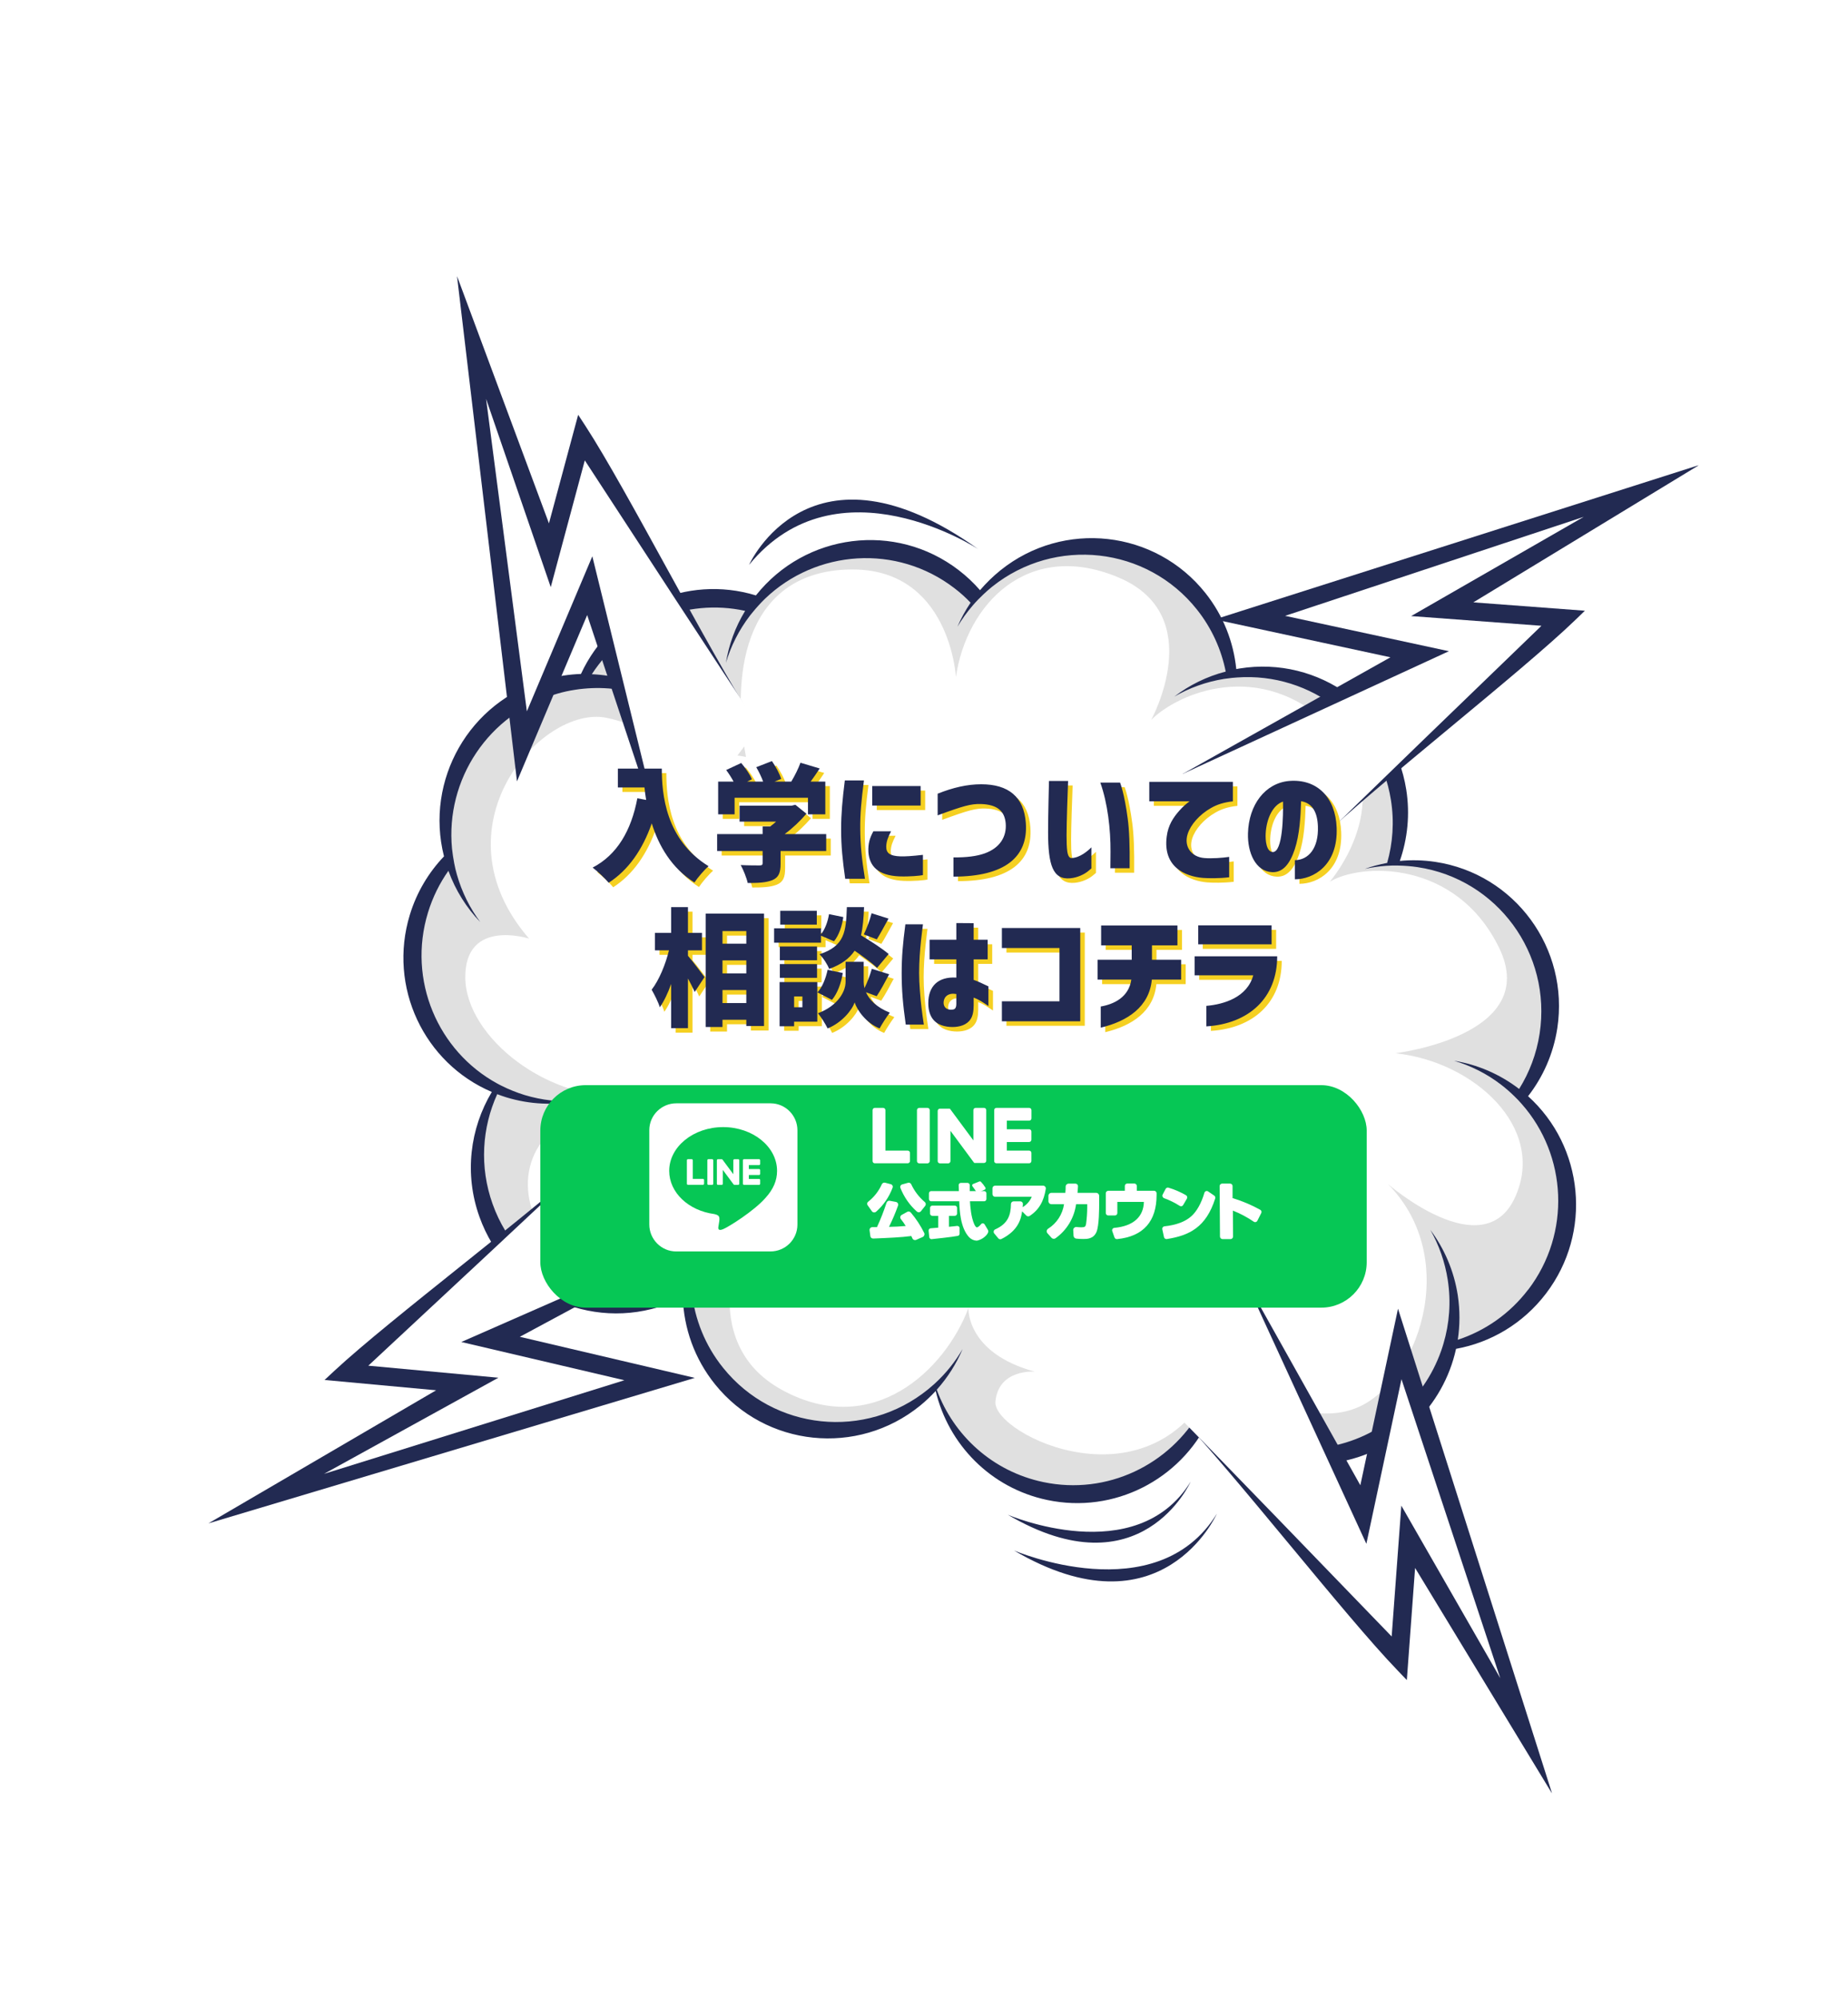 <svg width="407" height="440" viewBox="0 0 407 440" fill="none" xmlns="http://www.w3.org/2000/svg">
  <g filter="url(#filter0_d_670_210469)">
    <path
      d="M335.276 238.987C334.745 238.394 334.207 237.818 333.626 237.261C332.678 236.34 331.689 235.477 330.701 234.705C328.305 232.888 325.704 231.41 322.931 230.322C322.789 230.266 322.647 230.21 322.505 230.155C323.951 230.502 325.374 230.951 326.745 231.489C329.487 232.565 332.095 234.027 334.51 235.889L334.633 235.992L334.726 235.846C337.052 232.096 338.577 227.978 339.242 223.595C341.55 208.539 333.314 194.174 319.212 188.641C316.975 187.763 314.638 187.139 312.249 186.786C310.861 186.571 309.414 186.46 307.929 186.444C307.023 186.436 306.143 186.456 305.319 186.517C304.501 186.562 303.681 186.66 302.876 186.765C303.752 186.524 304.648 186.327 305.553 186.152L305.635 186.129L305.666 186.05C306.947 181.488 307.236 176.811 306.491 172.131C304.711 160.865 297.032 151.289 286.445 147.135C281.954 145.373 277.22 144.649 272.384 145.018C271.658 145.062 270.935 145.144 270.221 145.248L269.589 145.33C266.462 145.839 263.456 146.781 260.62 148.173C263.505 146.288 266.653 144.89 270.008 144.031L270.134 143.989L270.114 143.853C269.1 138.793 266.961 134.188 263.747 130.148C260.216 125.709 255.585 122.265 250.354 120.213C239.656 116.015 227.436 117.875 218.429 125.073C217.812 125.581 217.161 126.129 216.487 126.779C215.686 127.525 214.913 128.337 214.209 129.158C213.42 130.055 212.682 131.009 212.008 131.987C212.587 130.88 213.23 129.798 213.924 128.772L213.967 128.661L213.907 128.583C212.801 127.417 211.588 126.338 210.325 125.386C207.91 123.524 205.277 122.034 202.472 120.933C190.829 116.365 177.455 119.033 168.412 127.716C167.45 128.637 166.515 129.678 165.608 130.785C165.608 130.785 165.195 131.281 165.079 131.437C163.147 133.951 161.603 136.728 160.494 139.693C161.269 136.468 162.538 133.419 164.273 130.572L164.379 130.394L164.178 130.352C151.165 127.513 137.518 133.146 130.242 144.369L130.101 144.588L130.353 144.595C133.873 144.752 137.315 145.48 140.608 146.773C145.445 148.67 149.711 151.697 153.073 155.594C150.224 153.032 146.887 150.973 143.31 149.57C138.631 147.734 133.51 147.022 128.523 147.498C127.86 147.566 127.213 147.641 126.531 147.758C125.151 147.984 123.881 148.254 122.666 148.618C107.673 152.956 97.893 167.364 99.387 182.924C99.49 184.007 99.652 185.076 99.858 186.126C100.048 187.078 100.25 187.907 100.455 188.682C101.331 191.731 102.619 194.613 104.295 197.246C101.948 194.423 100.124 191.24 98.844 187.739L98.745 187.481L98.582 187.709C96.586 190.528 95.072 193.645 94.068 196.944C89.588 211.605 96.051 227.523 109.431 234.803C109.687 234.939 109.942 235.076 110.308 235.256C111.238 235.713 112.19 236.159 113.135 236.53C113.891 236.827 114.66 237.092 115.441 237.325C118.443 238.247 121.55 238.716 124.692 238.724C120.297 239.267 115.798 238.873 111.545 237.57C110.865 237.358 110.191 237.13 109.513 236.864L109.387 236.815L109.337 236.941C105.838 244.655 105.479 253.308 108.322 261.261C111.465 270.027 118.216 277.009 126.866 280.403C134.129 283.253 142.194 283.364 149.574 280.683C149.765 280.612 150.39 280.363 150.39 280.363C151.037 280.105 151.668 279.841 152.289 279.555C154.247 278.641 156.12 277.529 157.847 276.232C156.15 277.87 154.276 279.31 152.253 280.528L152.174 280.588L152.175 280.68C152.852 286.832 155.253 292.62 159.129 297.431C162.644 301.772 167.214 305.138 172.382 307.166C183.175 311.4 195.474 309.48 204.498 302.142C204.952 301.772 205.391 301.396 205.926 300.911C207.799 299.196 209.457 297.287 210.873 295.209C209.613 297.677 208.042 299.968 206.177 302.033L206.114 302.1L206.137 302.182C209.323 310.836 216.036 317.73 224.56 321.075C226.214 321.724 227.956 322.243 229.722 322.607C243.563 325.514 257.549 319.155 264.496 306.779C264.567 306.642 264.823 306.176 264.823 306.176C266.273 303.454 267.335 300.562 267.969 297.556C268.624 294.449 268.82 291.308 268.56 288.171C269.474 292.515 269.47 297.066 268.537 301.436C268.073 303.593 267.394 305.74 266.485 307.779L266.441 307.89L266.524 307.958C269.163 310.128 272.1 311.865 275.267 313.108C280.561 315.185 286.335 315.805 291.977 314.911C303.741 313.055 313.529 304.883 317.484 293.6C317.667 293.087 317.834 292.568 317.986 292.042C319.339 287.436 319.659 282.68 318.929 277.914C318.449 274.782 317.523 271.768 316.163 268.931C318.546 272.681 320.158 276.915 320.842 281.334C321.348 284.586 321.348 287.876 320.841 291.115L320.801 291.355L321.03 291.28C327.255 289.225 332.637 285.377 336.62 280.138C345.986 267.852 345.383 250.576 335.197 239.047L335.276 238.987Z"
      fill="white" />
    <path
      d="M269.055 297.148C269.055 297.148 284.69 311.236 298.296 306.263C311.901 301.29 322.239 273.553 305.65 256.751C305.65 256.751 326.672 275.091 333.68 259.686C340.688 244.281 324.475 229.765 307.324 227.972C307.324 227.972 339.625 224.1 330.142 204.711C320.649 185.3 299.749 186.021 292.874 190.198C292.874 190.198 308.904 171.678 293.284 156.206C277.663 140.735 259.36 148.691 253.531 154.558C253.531 154.558 266.212 131.507 246.288 123.159C226.364 114.811 212.871 129.043 210.53 145.109C210.53 145.109 209.203 120.967 187.115 121.424C165.028 121.88 160.639 142.61 164.291 162.727C164.291 162.727 154.071 159.906 152.52 169.28C152.52 169.28 147.766 156.884 133.486 154.078C119.189 151.266 95.269 178.171 116.524 202.728C116.524 202.728 102.393 198.152 102.473 211.292C102.553 224.433 120.881 239.028 139.16 237.388C139.16 237.388 125.012 238.601 118.757 248.287C112.486 257.966 118.652 271.446 129.948 275.879C141.245 280.312 156.438 275.65 164.042 266.604C164.042 266.604 152.4 291.362 172.32 302.176C192.224 312.984 208.141 297.765 213.286 284.097C213.286 284.097 212.738 293.974 227.902 298.096C227.902 298.096 219.925 297.434 219.229 304.676C218.518 311.911 254.007 329.382 267.841 299.268C267.841 299.268 265.08 315.572 248.779 322.504C232.484 329.42 210.848 318.902 205.917 301.811C205.917 301.811 190.003 317.579 170.463 307.974C150.923 298.369 151.215 285.393 151.1 281.052C151.1 281.052 136.144 288.402 121.282 279.664C106.436 270.932 99.998 251.659 108.935 236.48C108.935 236.48 91.773 225.45 90.91 210.503C90.032 195.551 98.97 185.328 98.97 185.328C98.97 185.328 96.288 175.573 100.552 165.216C104.832 154.865 114.759 146.2 128.053 145.821C128.053 145.821 141.083 120.767 166.052 129.047C166.052 129.047 175.148 117.587 188.659 116.654C202.171 115.721 212.939 124.791 214.907 127.374C214.907 127.374 229.756 111.078 250.012 117.746C270.274 124.398 270.983 139.503 271.128 144.277C271.128 144.277 290.39 140.134 300.638 154.887C310.885 169.639 308.35 180.456 306.782 186.075C306.782 186.075 329.643 184.203 338.45 202.906C347.256 221.609 339.34 231.173 335.06 237.447C335.06 237.447 348.558 249.617 344.463 267.976C340.347 286.344 326.408 291.935 319.468 292.43C319.468 292.43 313.48 310.704 296.954 316.03C280.428 321.357 265.791 307.459 265.791 307.459C265.791 307.459 269.131 300.615 269.086 297.161L269.055 297.148Z"
      fill="#E0E0E0" />
    <path
      d="M336.551 237.415C339.818 233.212 342.103 228.13 342.976 222.476C345.662 204.882 333.633 188.461 316.104 185.824C313.46 185.427 310.846 185.37 308.296 185.613C309.99 180.738 310.569 175.371 309.71 169.915C306.929 152.351 290.492 140.398 272.979 143.235C272.747 143.272 272.508 143.324 272.275 143.361C271.672 137.438 269.449 131.611 265.482 126.618C254.442 112.724 234.238 110.465 220.366 121.586C218.689 122.939 217.183 124.414 215.838 125.989C214.45 124.384 212.883 122.909 211.137 121.566C197.238 110.884 177.378 113.403 166.48 127.136C151.206 122.459 134.699 129.822 127.949 144.432C125.348 144.527 122.72 144.922 120.116 145.674C103.365 150.51 93.541 167.808 97.784 184.611C94.413 188.152 91.788 192.479 90.264 197.475C85.4 213.393 93.405 230.154 108.316 236.498C103.519 244.507 102.201 254.539 105.595 264.006C111.574 280.741 129.958 289.399 146.663 283.338C147.954 282.876 149.191 282.319 150.377 281.705C150.591 288.481 152.925 295.229 157.484 300.894C168.624 314.717 188.842 316.799 202.639 305.594C203.873 304.579 205.026 303.495 206.074 302.353C208.859 314.068 218.105 323.728 230.651 326.366C245.415 329.471 259.973 321.837 266.24 308.737C273.241 315.964 283.51 319.773 294.203 318.1C307.693 315.97 317.92 305.704 320.676 293.074C328.291 291.692 335.427 287.544 340.495 280.885C350.739 267.426 348.829 248.522 336.529 237.425L336.551 237.415ZM336.59 279.993C332.492 285.387 327.03 289.113 321.057 291.084C321.539 287.909 321.561 284.609 321.055 281.265C320.215 275.853 318.075 270.973 315.024 266.887C316.905 270.203 318.234 273.906 318.85 277.895C319.596 282.759 319.216 287.528 317.9 291.948C317.748 292.473 317.581 292.993 317.398 293.506C313.58 304.349 304.114 312.811 291.998 314.73C282.575 316.225 273.49 313.429 266.676 307.811C267.557 305.799 268.267 303.664 268.726 301.43C269.867 296.064 269.591 290.745 268.178 285.821C268.768 289.6 268.695 293.538 267.855 297.487C267.196 300.556 266.124 303.426 264.728 306.06C264.615 306.253 264.512 306.469 264.4 306.662C257.681 318.597 243.823 325.373 229.781 322.423C218.575 320.074 209.989 312.116 206.309 302.079C208.734 299.374 210.635 296.335 212.01 293.109C210.391 295.892 208.343 298.471 205.85 300.747C205.821 300.772 205.787 300.814 205.737 300.849C205.314 301.232 204.875 301.608 204.421 301.978C190.618 313.2 170.406 311.101 159.282 297.284C155.28 292.332 153.013 286.524 152.366 280.621C155.088 278.965 157.52 276.939 159.607 274.631C157.43 276.52 154.962 278.129 152.266 279.393C151.644 279.68 151.013 279.944 150.367 280.202C150.109 280.302 149.83 280.412 149.55 280.522C132.852 286.567 114.477 277.931 108.498 261.196C105.556 252.985 106.16 244.355 109.507 236.984C110.169 237.243 110.859 237.478 111.539 237.69C116.752 239.278 122.062 239.46 127.065 238.48C123.27 238.746 119.377 238.333 115.525 237.169C113.742 236.616 112.031 235.926 110.423 235.113C110.136 234.964 109.827 234.824 109.546 234.659C96.438 227.523 89.703 211.881 94.26 196.977C95.294 193.598 96.827 190.525 98.755 187.79C100.329 192.119 102.741 195.935 105.778 199.083C103.503 196.033 101.734 192.523 100.634 188.655C100.385 187.807 100.189 186.963 100.031 186.114C99.831 185.049 99.668 183.979 99.553 182.929C98.076 167.741 107.56 153.161 122.732 148.784C124.007 148.407 125.299 148.128 126.575 147.934C127.235 147.827 127.889 147.736 128.546 147.683C138.412 146.728 147.978 150.426 154.632 157.333C148.899 149.654 139.963 144.905 130.343 144.494C137.584 133.313 151.08 127.693 164.109 130.538C161.921 134.122 160.52 138.016 159.872 141.985C160.965 138.318 162.71 134.798 165.174 131.578C165.352 131.355 165.53 131.132 165.702 130.926C166.581 129.844 167.51 128.82 168.484 127.867C179.766 117.046 197.484 115.771 210.209 125.553C211.497 126.534 212.679 127.601 213.76 128.738C212.623 130.431 211.653 132.208 210.856 134.053C211.836 132.39 212.989 130.794 214.287 129.293C214.991 128.472 215.752 127.692 216.56 126.93C217.177 126.331 217.835 125.766 218.502 125.224C232.39 114.109 252.594 116.369 263.618 130.256C266.892 134.375 268.978 139.069 269.95 143.911C265.741 145.002 261.922 146.904 258.621 149.43C261.915 147.523 265.614 146.159 269.59 145.525C269.8 145.498 270.011 145.471 270.222 145.444C270.935 145.34 271.658 145.258 272.385 145.214C288.829 143.987 303.704 155.565 306.336 172.211C307.098 176.989 306.743 181.694 305.505 186.054C303.82 186.362 302.193 186.802 300.592 187.362C302.138 187.036 303.722 186.798 305.31 186.69C306.171 186.626 307.03 186.616 307.914 186.633C309.339 186.662 310.77 186.767 312.212 186.985C329.741 189.621 341.776 206.026 339.085 223.637C338.404 228.105 336.826 232.221 334.572 235.834C334.556 235.828 334.54 235.822 334.515 235.794C330.178 232.483 325.268 230.447 320.244 229.627C323.891 230.711 327.413 232.44 330.595 234.895C331.63 235.685 332.603 236.543 333.51 237.429C334.075 237.98 334.635 238.546 335.144 239.148C345.117 250.43 346.06 267.583 336.565 280.056L336.59 279.993Z"
      fill="#222A52" />
    <path fill-rule="evenodd" clip-rule="evenodd"
      d="M324.449 128.663L349.051 130.509L346.885 132.603C334.836 144.22 303.574 168.52 290.204 181.282L260.454 166.465L306.228 140.766L267.539 132.423L374.014 98.491L374.033 98.535L324.459 128.685L324.449 128.663Z"
      fill="#222A52" />
    <path fill-rule="evenodd" clip-rule="evenodd"
      d="M339.474 133.836C325.349 147.454 300.049 171.899 289.013 182.743L258.308 167.442L319.099 139.426L283.03 131.636L348.801 109.834L310.791 131.687L339.496 133.826L339.474 133.836Z"
      fill="white" />
    <path fill-rule="evenodd" clip-rule="evenodd"
      d="M120.898 111.267L127.335 87.356L128.97 89.862C138.072 103.873 155.996 139.098 165.976 154.623L145.867 181.269L129.319 131.464L113.858 168.088L100.664 56.908L100.696 56.921L120.898 111.267Z"
      fill="#222A52" />
    <path fill-rule="evenodd" clip-rule="evenodd"
      d="M128.796 97.397C139.47 113.797 158.662 143.194 167.199 156.051L146.443 183.558L130.452 118.523L116.036 152.668L107.055 83.856L121.296 125.315L128.796 97.397Z"
      fill="white" />
    <path fill-rule="evenodd" clip-rule="evenodd"
      d="M311.656 341.328L309.838 366.027L307.761 363.859C296.171 351.834 271.953 320.648 259.221 307.316L273.974 277.362L299.6 323.123L307.894 284.235L341.773 390.843L341.729 390.863L311.656 341.328Z"
      fill="#222A52" />
    <path fill-rule="evenodd" clip-rule="evenodd"
      d="M306.513 356.438C292.941 342.373 268.553 317.136 257.76 306.136L272.983 275.215L300.925 336.017L308.66 299.762L330.42 365.617L308.624 327.611L306.497 356.431L306.513 356.438Z"
      fill="white" />
    <path fill-rule="evenodd" clip-rule="evenodd"
      d="M96.045 302.202L71.482 299.932L73.689 297.873C85.963 286.472 117.617 262.747 131.228 250.207L160.696 265.554L114.485 290.423L153.023 299.474L45.97 331.497L45.982 331.465L96.067 302.192L96.045 302.202Z"
      fill="#222A52" />
    <path fill-rule="evenodd" clip-rule="evenodd"
      d="M81.114 296.787C95.482 283.429 121.203 259.442 132.448 248.808L162.865 264.655L101.597 291.569L137.509 299.993L71.368 320.607L109.765 299.436L81.098 296.781L81.114 296.787Z"
      fill="white" />
    <path
      d="M215.443 116.943C215.443 116.943 184.479 96.603 164.979 120.399C164.979 120.399 178.355 90.526 215.443 116.943Z"
      fill="#222A52" />
    <path
      d="M221.967 329.617C221.967 329.617 250.213 341.778 262.222 322.339C262.222 322.339 251.322 346.875 221.967 329.617Z"
      fill="#222A52" />
    <path
      d="M223.314 337.48C223.314 337.48 254.674 350.973 267.994 329.397C267.994 329.397 255.892 356.625 223.314 337.48Z"
      fill="#222A52" />
  </g>
  <path
    d="M146.757 170.271C146.757 175.799 147.543 185.929 157.055 191.765C156.185 192.495 154.614 194.319 153.941 195.357C148.862 192.158 146.056 187.22 144.541 182.337C142.492 188.202 139.349 192.635 135.056 195.413C134.355 194.543 132.531 192.832 131.521 192.074C136.908 189.268 140.023 183.936 141.37 176.809L143.306 177.174C143.138 176.22 143.025 175.294 142.941 174.424L137.077 174.424L137.077 170.271L146.757 170.271ZM162.785 180.345L159.165 180.345L159.165 173.133L162.561 173.133C162.112 172.292 161.494 171.338 160.933 170.58L164.244 169.037C165.142 170.103 166.18 171.562 166.601 172.628L165.563 173.133L169.07 173.133C168.706 172.123 168.116 170.917 167.555 169.963L171.007 168.616C171.82 169.794 172.718 171.422 173.055 172.544L171.596 173.133L175.272 173.133C176.057 171.815 176.843 170.243 177.292 168.98L181.529 170.243C180.856 171.253 180.21 172.235 179.537 173.133L182.764 173.133L182.764 180.345L178.948 180.345L178.948 176.697L162.785 176.697L162.785 180.345ZM158.941 188.426L158.941 184.694L168.958 184.694L168.958 183.011L170.642 183.011C171.091 182.674 171.54 182.309 171.933 181.944L163.879 181.944L163.879 178.437L175.356 178.437L176.17 178.24L178.611 180.205C177.292 181.748 175.608 183.375 173.813 184.694L182.96 184.694L182.96 188.426L172.915 188.426L172.915 191.232C172.915 193.224 172.494 194.263 171.063 194.852C169.632 195.413 167.864 195.469 165.675 195.469C165.423 194.319 164.721 192.579 164.132 191.513C165.619 191.597 167.724 191.597 168.257 191.597C168.79 191.597 168.958 191.485 168.958 191.092L168.958 188.426L158.941 188.426ZM199.044 194.01C194.414 193.814 192.478 191.793 192.254 188.651C192.169 186.742 192.562 185.536 193.348 184.077L197.248 184.077C196.547 185.424 196.21 186.322 196.182 187.472C196.182 188.847 196.912 189.52 199.325 189.605C200.335 189.633 201.878 189.548 204.263 189.268L204.263 193.729C203.59 193.87 201.373 194.094 199.044 194.01ZM186.249 183.656C186.249 180.148 186.529 177.174 187.062 172.881L191.271 172.881C190.682 177.539 190.43 180.176 190.458 183.572C190.486 187.107 190.794 190.166 191.496 194.543L187.147 194.543C186.557 190.362 186.249 187.388 186.249 183.656ZM193.095 178.409L193.095 174.115L203.758 174.115L203.758 178.409L193.095 178.409ZM210.986 189.829C213.821 189.857 216.093 189.577 217.833 188.959C221.228 187.753 222.744 185.255 222.491 182.309C222.267 179.812 220.864 178.184 217.019 178.072C214.859 178.016 213.203 178.465 207.507 180.569L207.507 175.799C210.874 174.452 214.017 173.723 217.104 173.723C223.08 173.723 226.504 176.473 226.925 182.225C227.486 189.745 222.295 194.066 210.986 194.066L210.986 189.829ZM236.712 194.431C232.868 194.796 231.829 191.485 231.829 184.245C231.829 180.569 232.026 173.049 232.026 172.993L236.235 172.993C236.123 175.687 235.898 182.393 235.898 184.947C235.898 186.406 235.926 187.64 236.066 188.566C236.235 189.605 236.571 189.997 237.02 189.969C238.816 189.913 240.556 188.426 241.37 187.612L241.37 192.27C241.342 192.27 241.145 192.439 240.78 192.747C239.854 193.561 238.283 194.291 236.712 194.431ZM243.334 173.358L247.683 173.358C247.683 173.358 248.637 175.715 249.367 181.299C249.704 183.796 249.844 187.135 249.788 192.214L245.551 192.214L245.579 188.594C245.607 183.628 244.961 177.96 243.334 173.358ZM265.901 194.347C262.001 194.01 257.062 191.934 257.96 185.199C258.269 182.73 259.419 181.018 260.738 179.531C261.58 178.577 262.337 177.96 262.983 177.483L254.116 177.483L254.116 173.19L272.523 173.19L272.523 177.483C270.503 177.707 269.044 178.184 267.725 178.942C265.143 180.401 263.207 182.646 262.562 184.694C261.692 187.472 263.404 189.745 266.238 189.969C267.753 190.11 270.25 189.941 271.709 189.717L271.709 194.206C269.521 194.487 266.939 194.431 265.901 194.347ZM286.177 190.446C289.179 190.39 291.424 187.837 291.255 183.011C291.143 179.98 290.105 177.876 287.551 177.455C287.439 180.962 287.215 184.834 286.148 188.061C285.11 191.176 283.595 193.168 281.21 193.084C277.506 192.944 275.738 188.763 275.85 184.554C276.019 178.212 279.639 173.47 284.914 172.993C291.143 172.488 295.128 176.697 295.38 183.263C295.717 191.541 290.273 194.655 286.177 194.655L286.177 190.446ZM279.751 184.554C279.667 186.069 279.891 188.566 281.294 188.651C283.539 188.735 283.623 180.457 283.567 177.539C281.238 178.324 279.919 181.439 279.751 184.554ZM152.515 211.503C153.497 212.597 155.63 215.488 156.163 216.189L154.002 219.472C153.637 218.658 153.104 217.564 152.515 216.498L152.515 227.441L148.811 227.441L148.811 217.704C148.11 219.697 147.24 221.52 146.314 222.839C145.977 221.689 145.107 220.005 144.518 218.967C146.173 216.834 147.576 213.383 148.334 210.296L145.247 210.296L145.247 206.452L148.811 206.452L148.811 200.784L152.515 200.784L152.515 206.452L155.602 206.452L155.602 210.296L152.515 210.296L152.515 211.503ZM156.415 227.189L156.415 202.215L169.267 202.215L169.267 226.964L165.366 226.964L165.366 225.589L160.119 225.589L160.119 227.189L156.415 227.189ZM160.119 221.913L165.366 221.913L165.366 219.051L160.119 219.051L160.119 221.913ZM160.119 215.375L165.366 215.375L165.366 212.513L160.119 212.513L160.119 215.375ZM160.119 208.837L165.366 208.837L165.366 206.059L160.119 206.059L160.119 208.837ZM191.243 206.789C191.889 205.498 192.59 203.562 192.955 202.131L196.687 203.309C195.733 205.021 194.835 206.733 194.105 207.883L191.243 206.789ZM171.489 208.613L171.489 205.442L181.815 205.442L181.815 206.761C182.685 205.695 183.33 203.955 183.583 202.327L186.726 202.973C186.473 204.881 185.772 206.985 184.677 208.304L181.815 207.07L181.815 208.613L171.489 208.613ZM172.696 227.02L172.696 217.283L181.001 217.283L181.001 226.01L175.894 226.01L175.894 227.02L172.696 227.02ZM172.752 216.357L172.752 213.327L180.945 213.327L180.945 216.357L172.752 216.357ZM172.752 212.485L172.752 209.455L180.945 209.455L180.945 212.485L172.752 212.485ZM172.836 204.628L172.836 201.598L180.889 201.598L180.889 204.628L172.836 204.628ZM175.894 222.839L177.718 222.839L177.718 220.454L175.894 220.454L175.894 222.839ZM181.029 219.556C182.096 218.462 182.881 216.442 183.274 214.59L186.613 215.291C186.277 217.452 185.463 219.753 184.228 221.212L181.029 219.556ZM181.142 224.158C185.659 222.446 187.231 219.276 187.231 217.227L187.231 212.822L191.215 212.822L191.215 217.227C191.215 217.648 191.271 218.125 191.384 218.63C192.029 217.339 192.646 215.656 193.011 214.365L196.827 215.572C195.873 217.368 194.891 219.191 194.077 220.398L191.72 219.528C192.422 221.128 193.993 222.839 196.968 224.018C196.266 224.944 195.256 226.515 194.723 227.497C191.804 226.347 189.784 223.513 189.223 221.773C188.634 223.513 186.361 226.263 183.274 227.497C182.825 226.571 181.815 224.944 181.142 224.158ZM181.478 211.166C187.09 209.342 187.315 206.144 187.511 200.784L191.299 200.784C191.215 203.113 191.047 205.19 190.626 206.985C192.73 208.248 195.34 209.932 196.715 211.11L194.162 214.169C193.095 213.13 191.103 211.671 189.223 210.381C188.101 212.064 186.333 213.411 183.611 214.393C183.246 213.411 182.292 211.924 181.478 211.166ZM210.779 227.189C209.993 227.189 209.095 227.076 208.281 226.768C206.626 226.15 205.447 224.691 205.447 221.913C205.447 218.237 207.58 216.049 211.62 216.301L211.62 212.289L205.728 212.289L205.728 207.967L211.62 207.967L211.62 204.292L215.436 204.32L215.436 207.967L218.523 207.967L218.523 212.289L215.436 212.289L215.436 216.806C216.25 217.087 217.317 217.564 218.691 218.237L218.691 222.559C217.317 221.633 216.475 221.071 215.436 220.707L215.436 222.446C215.436 223.765 215.212 224.775 214.763 225.449C213.921 226.768 212.266 227.189 210.779 227.189ZM199.583 215.347C199.583 211.756 199.835 208.865 200.396 204.572L204.269 204.572C204.269 204.656 203.932 207.21 203.848 208.108C203.623 210.24 203.427 212.71 203.427 215.291C203.427 216.414 203.483 217.845 203.595 219.191C203.792 221.885 204.044 223.877 204.465 226.655L200.48 226.655C199.835 222.082 199.583 218.967 199.583 215.347ZM208.814 221.717C208.758 222.867 209.572 223.541 210.863 223.344C211.199 223.288 211.62 223.12 211.62 222.082L211.62 219.921C209.909 219.612 208.898 220.454 208.814 221.717ZM221.654 225.926L221.654 221.52L234.337 221.52L234.337 209.791L221.654 209.791L221.654 205.386L238.911 205.386L238.911 225.926L221.654 225.926ZM243.426 222.671C246.345 222.166 249.6 220.623 250.161 216.75L242.725 216.75L242.725 212.373L250.245 212.373L250.245 209.202L243.511 209.202L243.511 204.825L260.318 204.825L260.318 209.202L254.706 209.202L254.706 212.373L261.132 212.373L261.132 216.75L254.678 216.75C254.117 222.755 249.291 225.926 243.426 227.329L243.426 222.671ZM266.687 222.531C270.559 222.194 275.694 220.651 277.013 215.796L264.105 215.796L264.105 211.615L282.288 211.615C282.288 220.763 276.087 226.459 266.687 227.048L266.687 222.531ZM264.891 208.978L264.891 204.797L281.054 204.797L281.054 208.978L264.891 208.978Z"
    fill="#F5D021" />
  <path
    d="M145.757 169.279C145.757 174.807 146.543 184.937 156.055 190.773C155.185 191.503 153.614 193.327 152.941 194.365C147.862 191.166 145.056 186.227 143.541 181.345C141.492 187.209 138.349 191.643 134.056 194.421C133.355 193.551 131.531 191.839 130.521 191.082C135.908 188.276 139.023 182.944 140.37 175.817L142.306 176.182C142.138 175.228 142.025 174.302 141.941 173.432L136.077 173.432L136.077 169.279L145.757 169.279ZM161.785 179.353L158.165 179.353L158.165 172.141L161.561 172.141C161.112 171.299 160.494 170.345 159.933 169.588L163.244 168.044C164.142 169.111 165.18 170.57 165.601 171.636L164.563 172.141L168.07 172.141C167.706 171.131 167.116 169.924 166.555 168.97L170.007 167.624C170.82 168.802 171.718 170.43 172.055 171.552L170.596 172.141L174.272 172.141C175.057 170.822 175.843 169.251 176.292 167.988L180.529 169.251C179.856 170.261 179.21 171.243 178.537 172.141L181.764 172.141L181.764 179.353L177.948 179.353L177.948 175.705L161.785 175.705L161.785 179.353ZM157.941 187.434L157.941 183.702L167.958 183.702L167.958 182.018L169.642 182.018C170.091 181.682 170.54 181.317 170.933 180.952L162.879 180.952L162.879 177.445L174.356 177.445L175.17 177.248L177.611 179.212C176.292 180.756 174.608 182.383 172.813 183.702L181.96 183.702L181.96 187.434L171.915 187.434L171.915 190.24C171.915 192.232 171.494 193.27 170.063 193.86C168.632 194.421 166.864 194.477 164.675 194.477C164.423 193.327 163.721 191.587 163.132 190.521C164.619 190.605 166.724 190.605 167.257 190.605C167.79 190.605 167.958 190.492 167.958 190.1L167.958 187.434L157.941 187.434ZM198.044 193.018C193.414 192.821 191.478 190.801 191.254 187.658C191.169 185.75 191.562 184.544 192.348 183.085L196.248 183.085C195.547 184.431 195.21 185.329 195.182 186.48C195.182 187.855 195.912 188.528 198.325 188.612C199.335 188.64 200.878 188.556 203.263 188.276L203.263 192.737C202.59 192.878 200.373 193.102 198.044 193.018ZM185.249 182.664C185.249 179.156 185.529 176.182 186.062 171.889L190.271 171.889C189.682 176.547 189.43 179.184 189.458 182.58C189.486 186.115 189.794 189.174 190.496 193.551L186.147 193.551C185.557 189.37 185.249 186.396 185.249 182.664ZM192.095 177.416L192.095 173.123L202.758 173.123L202.758 177.416L192.095 177.416ZM209.986 188.837C212.821 188.865 215.093 188.584 216.833 187.967C220.228 186.76 221.744 184.263 221.491 181.317C221.267 178.819 219.864 177.192 216.019 177.08C213.859 177.024 212.203 177.473 206.507 179.577L206.507 174.807C209.874 173.46 213.017 172.73 216.104 172.73C222.08 172.73 225.504 175.48 225.925 181.233C226.486 188.753 221.295 193.074 209.986 193.074L209.986 188.837ZM235.712 193.439C231.868 193.804 230.829 190.492 230.829 183.253C230.829 179.577 231.026 172.057 231.026 172.001L235.235 172.001C235.123 174.695 234.898 181.401 234.898 183.954C234.898 185.414 234.926 186.648 235.066 187.574C235.235 188.612 235.571 189.005 236.02 188.977C237.816 188.921 239.556 187.434 240.37 186.62L240.37 191.278C240.342 191.278 240.145 191.446 239.78 191.755C238.854 192.569 237.283 193.298 235.712 193.439ZM242.334 172.366L246.683 172.366C246.683 172.366 247.637 174.723 248.367 180.307C248.704 182.804 248.844 186.143 248.788 191.222L244.551 191.222L244.579 187.602C244.607 182.636 243.961 176.968 242.334 172.366ZM264.901 193.355C261.001 193.018 256.062 190.941 256.96 184.207C257.269 181.738 258.419 180.026 259.738 178.539C260.58 177.585 261.337 176.968 261.983 176.49L253.116 176.49L253.116 172.197L271.523 172.197L271.523 176.49C269.503 176.715 268.044 177.192 266.725 177.95C264.143 179.409 262.207 181.654 261.562 183.702C260.692 186.48 262.404 188.753 265.238 188.977C266.753 189.118 269.25 188.949 270.709 188.725L270.709 193.214C268.521 193.495 265.939 193.439 264.901 193.355ZM285.177 189.454C288.179 189.398 290.424 186.845 290.255 182.018C290.143 178.988 289.105 176.883 286.551 176.462C286.439 179.97 286.215 183.842 285.148 187.069C284.11 190.184 282.595 192.176 280.21 192.092C276.506 191.952 274.738 187.771 274.85 183.562C275.019 177.22 278.639 172.478 283.914 172.001C290.143 171.496 294.128 175.705 294.38 182.271C294.717 190.549 289.273 193.663 285.177 193.663L285.177 189.454ZM278.751 183.562C278.667 185.077 278.891 187.574 280.294 187.658C282.539 187.743 282.623 179.465 282.567 176.547C280.238 177.332 278.919 180.447 278.751 183.562ZM151.515 210.511C152.497 211.605 154.63 214.495 155.163 215.197L153.002 218.48C152.637 217.666 152.104 216.572 151.515 215.505L151.515 226.449L147.811 226.449L147.811 216.712C147.11 218.704 146.24 220.528 145.314 221.847C144.977 220.697 144.107 219.013 143.518 217.975C145.173 215.842 146.576 212.391 147.334 209.304L144.247 209.304L144.247 205.46L147.811 205.46L147.811 199.792L151.515 199.792L151.515 205.46L154.602 205.46L154.602 209.304L151.515 209.304L151.515 210.511ZM155.415 226.196L155.415 201.223L168.267 201.223L168.267 225.972L164.366 225.972L164.366 224.597L159.119 224.597L159.119 226.196L155.415 226.196ZM159.119 220.921L164.366 220.921L164.366 218.059L159.119 218.059L159.119 220.921ZM159.119 214.383L164.366 214.383L164.366 211.521L159.119 211.521L159.119 214.383ZM159.119 207.845L164.366 207.845L164.366 205.067L159.119 205.067L159.119 207.845ZM190.243 205.797C190.889 204.506 191.59 202.57 191.955 201.139L195.687 202.317C194.733 204.029 193.835 205.741 193.105 206.891L190.243 205.797ZM170.489 207.621L170.489 204.45L180.815 204.45L180.815 205.769C181.685 204.702 182.33 202.963 182.583 201.335L185.726 201.981C185.473 203.889 184.772 205.993 183.677 207.312L180.815 206.077L180.815 207.621L170.489 207.621ZM171.696 226.028L171.696 216.291L180.001 216.291L180.001 225.018L174.894 225.018L174.894 226.028L171.696 226.028ZM171.752 215.365L171.752 212.335L179.945 212.335L179.945 215.365L171.752 215.365ZM171.752 211.493L171.752 208.462L179.945 208.462L179.945 211.493L171.752 211.493ZM171.836 203.636L171.836 200.606L179.889 200.606L179.889 203.636L171.836 203.636ZM174.894 221.847L176.718 221.847L176.718 219.462L174.894 219.462L174.894 221.847ZM180.029 218.564C181.096 217.47 181.881 215.449 182.274 213.597L185.613 214.299C185.277 216.46 184.463 218.76 183.228 220.22L180.029 218.564ZM180.142 223.166C184.659 221.454 186.231 218.283 186.231 216.235L186.231 211.83L190.215 211.83L190.215 216.235C190.215 216.656 190.271 217.133 190.384 217.638C191.029 216.347 191.646 214.664 192.011 213.373L195.827 214.58C194.873 216.375 193.891 218.199 193.077 219.406L190.72 218.536C191.422 220.135 192.993 221.847 195.968 223.026C195.266 223.952 194.256 225.523 193.723 226.505C190.804 225.355 188.784 222.521 188.223 220.781C187.634 222.521 185.361 225.27 182.274 226.505C181.825 225.579 180.815 223.952 180.142 223.166ZM180.478 210.174C186.09 208.35 186.315 205.151 186.511 199.792L190.299 199.792C190.215 202.121 190.047 204.197 189.626 205.993C191.73 207.256 194.34 208.939 195.715 210.118L193.162 213.177C192.095 212.138 190.103 210.679 188.223 209.388C187.101 211.072 185.333 212.419 182.611 213.401C182.246 212.419 181.292 210.932 180.478 210.174ZM209.779 226.196C208.993 226.196 208.095 226.084 207.281 225.775C205.626 225.158 204.447 223.699 204.447 220.921C204.447 217.245 206.58 215.057 210.62 215.309L210.62 211.296L204.728 211.296L204.728 206.975L210.62 206.975L210.62 203.299L214.436 203.327L214.436 206.975L217.523 206.975L217.523 211.296L214.436 211.296L214.436 215.814C215.25 216.095 216.317 216.572 217.691 217.245L217.691 221.566C216.317 220.64 215.475 220.079 214.436 219.715L214.436 221.454C214.436 222.773 214.212 223.783 213.763 224.457C212.921 225.775 211.266 226.196 209.779 226.196ZM198.583 214.355C198.583 210.763 198.835 207.873 199.396 203.58L203.269 203.58C203.269 203.664 202.932 206.218 202.848 207.116C202.623 209.248 202.427 211.717 202.427 214.299C202.427 215.421 202.483 216.852 202.595 218.199C202.792 220.893 203.044 222.885 203.465 225.663L199.48 225.663C198.835 221.089 198.583 217.975 198.583 214.355ZM207.814 220.725C207.758 221.875 208.572 222.549 209.863 222.352C210.199 222.296 210.62 222.128 210.62 221.089L210.62 218.929C208.909 218.62 207.898 219.462 207.814 220.725ZM220.654 224.934L220.654 220.528L233.337 220.528L233.337 208.799L220.654 208.799L220.654 204.394L237.911 204.394L237.911 224.934L220.654 224.934ZM242.426 221.679C245.345 221.174 248.6 219.63 249.161 215.758L241.725 215.758L241.725 211.381L249.245 211.381L249.245 208.21L242.511 208.21L242.511 203.833L259.318 203.833L259.318 208.21L253.706 208.21L253.706 211.381L260.132 211.381L260.132 215.758L253.678 215.758C253.117 221.763 248.291 224.934 242.426 226.337L242.426 221.679ZM265.687 221.538C269.559 221.202 274.694 219.658 276.013 214.804L263.105 214.804L263.105 210.623L281.288 210.623C281.288 219.771 275.087 225.467 265.687 226.056L265.687 221.538ZM263.891 207.985L263.891 203.804L280.054 203.804L280.054 207.985L263.891 207.985Z"
    fill="#222A52" />
  <g filter="url(#filter1_d_670_210469)">
    <rect x="119" y="235" width="182" height="49" rx="10" fill="#06C755" />
  </g>
  <path
    d="M162.817 255.54V260.72C162.817 260.854 162.715 260.956 162.581 260.956H161.752C161.67 260.956 161.6 260.911 161.561 260.86L159.185 257.655V260.727C159.185 260.86 159.083 260.962 158.949 260.962H158.121C157.987 260.962 157.885 260.86 157.885 260.727V255.546C157.885 255.412 157.987 255.311 158.121 255.311H158.942C159.013 255.311 159.095 255.349 159.134 255.412L161.51 258.618V255.546C161.51 255.412 161.612 255.311 161.746 255.311H162.574C162.708 255.304 162.817 255.412 162.817 255.534V255.54ZM156.846 255.304H156.018C155.884 255.304 155.782 255.406 155.782 255.54V260.72C155.782 260.854 155.884 260.956 156.018 260.956H156.846C156.98 260.956 157.082 260.854 157.082 260.72V255.54C157.082 255.419 156.98 255.304 156.846 255.304ZM154.845 259.643H152.577V255.54C152.577 255.406 152.475 255.304 152.341 255.304H151.513C151.379 255.304 151.277 255.406 151.277 255.54V260.72C151.277 260.784 151.296 260.835 151.341 260.88C151.385 260.918 151.436 260.943 151.5 260.943H154.826C154.96 260.943 155.062 260.841 155.062 260.707V259.879C155.062 259.758 154.96 259.643 154.839 259.643H154.845ZM167.188 255.304H163.855C163.734 255.304 163.619 255.406 163.619 255.54V260.72C163.619 260.841 163.721 260.956 163.855 260.956H167.181C167.315 260.956 167.417 260.854 167.417 260.72V259.886C167.417 259.752 167.315 259.65 167.181 259.65H164.919V258.783H167.181C167.315 258.783 167.417 258.681 167.417 258.547V257.713C167.417 257.579 167.315 257.477 167.181 257.477H164.919V256.604H167.181C167.315 256.604 167.417 256.502 167.417 256.368V255.54C167.411 255.419 167.309 255.304 167.181 255.304H167.188ZM175.624 248.951V269.724C175.618 272.986 172.942 275.63 169.673 275.624H148.9C145.638 275.618 142.994 272.935 143 269.673V248.9C143.006 245.638 145.689 242.994 148.951 243H169.724C172.986 243.006 175.63 245.683 175.624 248.951ZM171.138 257.878C171.138 252.564 165.805 248.238 159.261 248.238C152.717 248.238 147.384 252.564 147.384 257.878C147.384 262.638 151.608 266.633 157.318 267.392C158.707 267.691 158.547 268.201 158.235 270.074C158.184 270.374 157.993 271.247 159.261 270.718C160.529 270.189 166.098 266.691 168.596 263.823C170.316 261.931 171.138 260.013 171.138 257.891V257.878Z"
    fill="white" />
  <g clip-path="url(#clip0_670_210469)">
    <path
      d="M200.584 267.042C200.49 266.934 200.363 266.861 200.223 266.836C200.082 266.81 199.938 266.833 199.812 266.901L198.591 267.574C198.512 267.618 198.443 267.679 198.389 267.753C198.336 267.827 198.299 267.911 198.281 268C198.267 268.088 198.271 268.178 198.293 268.265C198.315 268.351 198.355 268.432 198.41 268.503C198.798 268.981 199.151 269.487 199.468 270.017C197.808 270.151 197.469 270.168 195.791 270.209C196.547 268.692 197.211 267.131 197.778 265.534C197.812 265.449 197.825 265.359 197.816 265.268C197.808 265.178 197.779 265.091 197.732 265.014C197.687 264.936 197.627 264.87 197.554 264.818C197.482 264.767 197.399 264.732 197.311 264.716L195.955 264.464C195.807 264.439 195.655 264.467 195.526 264.544C195.397 264.621 195.301 264.742 195.254 264.885C194.657 266.719 193.953 268.517 193.144 270.268L192.127 270.268C192.039 270.27 191.952 270.29 191.872 270.326C191.792 270.362 191.719 270.414 191.659 270.478C191.602 270.545 191.559 270.623 191.534 270.708C191.509 270.793 191.502 270.882 191.513 270.969L191.683 272.237C191.689 272.315 191.71 272.39 191.745 272.459C191.781 272.528 191.829 272.59 191.889 272.64C191.948 272.69 192.017 272.728 192.091 272.751C192.165 272.774 192.243 272.782 192.32 272.775L192.46 272.775C195.587 272.646 198.55 272.524 200.707 272.226C200.8 272.419 200.876 272.594 200.952 272.758C201.003 272.868 201.086 272.962 201.19 273.026C201.294 273.091 201.414 273.123 201.536 273.12C201.621 273.119 201.705 273.101 201.782 273.067L203.243 272.43C203.392 272.353 203.505 272.221 203.559 272.062C203.591 271.985 203.607 271.903 203.607 271.82C203.607 271.736 203.591 271.654 203.559 271.577C202.759 269.948 201.76 268.424 200.584 267.042Z"
      fill="white" />
    <path
      d="M200.695 260.853C200.641 260.714 200.536 260.6 200.402 260.536C200.267 260.472 200.113 260.462 199.971 260.508L198.732 260.853C198.645 260.871 198.563 260.908 198.493 260.962C198.423 261.016 198.366 261.086 198.327 261.165C198.287 261.244 198.266 261.332 198.266 261.42C198.265 261.509 198.284 261.597 198.323 261.677C199.107 263.656 200.341 265.425 201.929 266.843C202.044 266.942 202.192 266.996 202.344 266.995L202.396 266.995C202.479 266.987 202.559 266.963 202.632 266.924C202.705 266.885 202.77 266.831 202.823 266.767L203.752 265.598C203.854 265.473 203.903 265.313 203.888 265.152C203.872 264.991 203.794 264.843 203.67 264.739C202.411 263.672 201.397 262.346 200.695 260.853Z"
      fill="white" />
    <path
      d="M192.473 267.029L192.543 267.029C192.694 267.033 192.84 266.979 192.952 266.877C194.571 265.447 195.813 263.641 196.57 261.617C196.603 261.54 196.62 261.456 196.62 261.372C196.62 261.287 196.603 261.204 196.57 261.126C196.53 261.048 196.474 260.98 196.405 260.926C196.337 260.871 196.257 260.832 196.172 260.811L194.922 260.483C194.781 260.45 194.632 260.467 194.502 260.531C194.372 260.595 194.268 260.702 194.209 260.834C193.542 262.318 192.53 263.62 191.257 264.633C191.187 264.677 191.127 264.736 191.081 264.805C191.036 264.874 191.005 264.952 190.992 265.034C190.979 265.116 190.983 265.199 191.004 265.279C191.026 265.359 191.064 265.434 191.117 265.498L192.04 266.795C192.093 266.861 192.159 266.916 192.233 266.956C192.307 266.996 192.389 267.021 192.473 267.029Z"
      fill="white" />
    <path
      d="M229.747 261.136L219.163 261.136C219.008 261.136 218.859 261.197 218.749 261.307C218.64 261.417 218.578 261.565 218.578 261.72L218.578 263C218.578 263.155 218.64 263.304 218.749 263.413C218.859 263.523 219.008 263.585 219.163 263.585L227.234 263.585C226.824 264.537 226.125 265.337 225.235 265.87C225.235 265.659 225.276 265.466 225.287 265.198C225.291 265.12 225.279 265.042 225.252 264.968C225.225 264.895 225.183 264.828 225.13 264.771C225.075 264.714 225.01 264.669 224.938 264.637C224.865 264.606 224.788 264.59 224.709 264.59L223.236 264.59C223.081 264.59 222.932 264.651 222.823 264.761C222.713 264.871 222.652 265.019 222.652 265.174C222.611 267.617 222.003 269.505 219.186 270.761C219.103 270.798 219.03 270.854 218.972 270.924C218.914 270.994 218.873 271.076 218.853 271.165C218.833 271.251 218.834 271.34 218.854 271.427C218.874 271.513 218.914 271.593 218.97 271.661L219.852 272.725C219.907 272.792 219.975 272.846 220.053 272.884C220.131 272.921 220.216 272.941 220.302 272.941C220.389 272.941 220.475 272.921 220.554 272.883C224.37 270.984 224.896 268.307 225.106 266.793L226.041 267.728C226.137 267.823 226.263 267.882 226.397 267.895C226.531 267.907 226.666 267.873 226.778 267.798C228.87 266.425 229.899 264.514 230.325 261.831C230.339 261.747 230.334 261.661 230.31 261.58C230.287 261.498 230.246 261.422 230.191 261.358C230.138 261.29 230.07 261.236 229.994 261.197C229.917 261.159 229.833 261.138 229.747 261.136Z"
      fill="white" />
    <path
      d="M241.435 262.712L237.309 262.712C237.362 261.981 237.391 261.841 237.414 261.262C237.417 261.188 237.404 261.114 237.377 261.044C237.35 260.975 237.309 260.912 237.256 260.859C237.206 260.805 237.146 260.763 237.078 260.734C237.011 260.705 236.938 260.689 236.865 260.689L235.357 260.689C235.183 260.691 235.017 260.76 234.894 260.882C234.77 261.005 234.7 261.17 234.697 261.344C234.697 261.806 234.697 261.993 234.632 262.717L231.57 262.717C231.393 262.717 231.224 262.788 231.099 262.913C230.974 263.038 230.904 263.207 230.904 263.384L230.904 264.553C230.904 264.729 230.974 264.899 231.099 265.024C231.224 265.149 231.393 265.219 231.57 265.219L234.34 265.219C234.18 266.319 233.784 267.371 233.179 268.303C232.573 269.235 231.773 270.026 230.833 270.619C230.751 270.671 230.682 270.74 230.629 270.822C230.577 270.904 230.543 270.996 230.53 271.092C230.517 271.188 230.524 271.285 230.553 271.376C230.581 271.468 230.629 271.553 230.693 271.624L231.587 272.624C231.696 272.744 231.845 272.821 232.007 272.839C232.168 272.858 232.331 272.816 232.464 272.723C233.692 271.849 234.728 270.732 235.507 269.441C236.286 268.15 236.792 266.713 236.993 265.219L239.448 265.219L239.448 266.002C239.439 267.194 239.355 268.385 239.197 269.567C239.074 270.152 238.957 270.309 238.156 270.309C237.797 270.306 237.438 270.283 237.081 270.239C236.991 270.233 236.9 270.245 236.815 270.275C236.729 270.305 236.65 270.352 236.584 270.413C236.517 270.474 236.463 270.548 236.426 270.631C236.389 270.714 236.369 270.803 236.368 270.894L236.438 272.18C236.448 272.335 236.512 272.482 236.619 272.595C236.725 272.708 236.868 272.78 237.023 272.799C237.537 272.855 238.054 272.882 238.571 272.881C239.419 272.881 240.833 272.881 241.494 271.315C242.078 269.924 242.078 266.055 242.078 264.985L242.078 263.354C242.072 263.186 242.003 263.026 241.883 262.906C241.764 262.787 241.604 262.717 241.435 262.712Z"
      fill="white" />
    <path
      d="M254.193 262.265L250.365 262.265L250.365 261.208C250.366 261.136 250.353 261.066 250.326 261C250.299 260.934 250.26 260.874 250.21 260.824C250.16 260.773 250.1 260.733 250.035 260.706C249.969 260.678 249.899 260.664 249.828 260.664L248.273 260.664C248.129 260.664 247.991 260.721 247.889 260.823C247.787 260.925 247.729 261.063 247.729 261.208L247.729 262.265L244.083 262.265C244.011 262.265 243.941 262.279 243.875 262.307C243.809 262.334 243.749 262.374 243.698 262.425C243.648 262.475 243.608 262.535 243.58 262.601C243.553 262.667 243.539 262.738 243.539 262.809L243.539 267.157C243.539 267.301 243.596 267.44 243.698 267.542C243.8 267.643 243.938 267.701 244.083 267.701L245.538 267.701C245.609 267.701 245.68 267.688 245.747 267.661C245.813 267.634 245.873 267.594 245.924 267.543C245.975 267.493 246.015 267.432 246.042 267.366C246.069 267.3 246.082 267.229 246.081 267.157L246.081 264.708L251.926 264.708C251.856 267.94 249.664 270.038 245.427 270.43C245.344 270.437 245.265 270.463 245.194 270.505C245.123 270.548 245.063 270.606 245.018 270.675C244.972 270.745 244.944 270.824 244.935 270.906C244.926 270.988 244.936 271.071 244.965 271.149L245.456 272.546C245.493 272.651 245.562 272.742 245.653 272.807C245.744 272.872 245.853 272.907 245.964 272.908L246.023 272.908C251.867 272.324 254.725 268.946 254.725 263.195L254.725 262.815C254.727 262.672 254.672 262.534 254.572 262.431C254.473 262.328 254.337 262.268 254.193 262.265Z"
      fill="white" />
    <path
      d="M259.806 265.578C259.896 265.634 259.999 265.664 260.104 265.666L260.233 265.666C260.304 265.649 260.37 265.617 260.429 265.572C260.487 265.528 260.536 265.473 260.572 265.409L261.402 263.989C261.437 263.926 261.46 263.858 261.469 263.787C261.478 263.715 261.473 263.643 261.454 263.574C261.437 263.504 261.405 263.438 261.36 263.38C261.316 263.323 261.261 263.276 261.197 263.241C259.986 262.54 258.697 261.983 257.357 261.581C257.236 261.543 257.105 261.55 256.987 261.599C256.87 261.648 256.773 261.737 256.714 261.85L256.048 263.124C256.016 263.195 256 263.271 256 263.349C256 263.426 256.016 263.503 256.048 263.574C256.078 263.645 256.122 263.71 256.177 263.764C256.232 263.818 256.298 263.861 256.37 263.889C257.574 264.324 258.726 264.891 259.806 265.578Z"
      fill="white" />
    <path
      d="M267.42 263.329L266.081 262.411C266.011 262.362 265.93 262.331 265.846 262.319C265.761 262.308 265.675 262.317 265.594 262.345C265.513 262.374 265.441 262.421 265.382 262.484C265.324 262.546 265.281 262.621 265.257 262.703C264.585 265 263.551 266.847 262.335 267.905C261.014 269.074 259.033 269.816 256.45 270.091C256.299 270.112 256.163 270.192 256.07 270.313C256.025 270.374 255.995 270.445 255.979 270.519C255.964 270.594 255.965 270.671 255.982 270.745L256.356 272.463C256.38 272.585 256.446 272.695 256.542 272.773C256.638 272.852 256.758 272.896 256.882 272.896L256.97 272.896C261.92 272.124 265.631 270.307 267.636 263.948C267.671 263.835 267.669 263.714 267.63 263.602C267.591 263.491 267.517 263.395 267.42 263.329Z"
      fill="white" />
    <path
      d="M277.493 266.419C275.576 265.36 273.552 264.508 271.456 263.877L271.456 261.223C271.456 261.151 271.441 261.08 271.414 261.014C271.386 260.948 271.345 260.887 271.294 260.837C271.243 260.786 271.183 260.746 271.116 260.719C271.049 260.692 270.978 260.679 270.906 260.68L269.153 260.68C269.008 260.681 268.87 260.74 268.768 260.843C268.666 260.946 268.609 261.084 268.609 261.229L268.685 272.368C268.696 272.516 268.762 272.655 268.87 272.756C268.979 272.856 269.122 272.912 269.27 272.912L271.023 272.912C271.171 272.902 271.309 272.836 271.41 272.727C271.511 272.619 271.567 272.476 271.567 272.328L271.526 266.629C273.145 267.27 274.687 268.09 276.125 269.072C276.19 269.116 276.263 269.146 276.34 269.159C276.417 269.172 276.495 269.169 276.571 269.149C276.646 269.129 276.716 269.093 276.777 269.043C276.837 268.994 276.886 268.932 276.92 268.862L277.791 267.138C277.819 267.071 277.834 266.999 277.835 266.927C277.835 266.854 277.821 266.783 277.793 266.716C277.766 266.649 277.725 266.588 277.673 266.537C277.621 266.486 277.56 266.446 277.493 266.419Z"
      fill="white" />
    <path
      d="M214.315 260.767L215.695 260.211C215.747 260.191 215.803 260.185 215.859 260.193C215.914 260.201 215.966 260.224 216.01 260.258C216.39 260.645 216.723 261.075 217.004 261.538C217.031 261.577 217.05 261.621 217.058 261.668C217.067 261.714 217.065 261.762 217.053 261.808C217.04 261.854 217.018 261.896 216.987 261.933C216.957 261.969 216.918 261.998 216.875 262.017L215.443 262.654C215.375 262.683 215.298 262.688 215.227 262.666C215.155 262.645 215.093 262.599 215.052 262.538C214.835 262.21 214.508 261.69 214.181 261.281C214.146 261.242 214.122 261.194 214.11 261.143C214.098 261.092 214.099 261.039 214.112 260.988C214.125 260.938 214.151 260.891 214.186 260.852C214.222 260.814 214.266 260.784 214.315 260.767Z"
      fill="white" />
    <path
      d="M215.125 273.255C214.473 273.23 213.857 272.946 213.413 272.466C211.513 270.392 211.338 266.663 211.262 264.577L205.085 264.577C204.953 264.577 204.827 264.524 204.733 264.431C204.64 264.338 204.588 264.212 204.588 264.08L204.588 262.829C204.588 262.697 204.64 262.571 204.733 262.478C204.827 262.385 204.953 262.332 205.085 262.332L211.186 262.332C211.186 262.011 211.151 261.409 211.139 261.029C211.136 260.963 211.146 260.898 211.169 260.837C211.192 260.775 211.228 260.719 211.274 260.672C211.32 260.624 211.375 260.585 211.436 260.559C211.498 260.533 211.564 260.52 211.63 260.521L213.074 260.521C213.139 260.521 213.204 260.533 213.264 260.558C213.324 260.583 213.379 260.62 213.425 260.666C213.471 260.712 213.508 260.767 213.533 260.827C213.558 260.887 213.571 260.952 213.571 261.017L213.571 262.332L216.75 262.332C216.881 262.334 217.007 262.387 217.1 262.479C217.192 262.572 217.245 262.698 217.247 262.829L217.247 264.08C217.245 264.211 217.192 264.337 217.1 264.429C217.007 264.522 216.881 264.575 216.75 264.577L213.623 264.577C213.699 265.827 213.857 268.001 214.558 269.614C214.78 270.088 214.973 270.304 215.143 270.327C215.312 270.351 215.727 270.035 216.09 269.597C216.136 269.536 216.198 269.489 216.269 269.46C216.34 269.431 216.417 269.422 216.493 269.433C216.585 269.449 216.671 269.488 216.743 269.546C216.816 269.604 216.873 269.68 216.908 269.766C216.908 269.766 217.276 270.351 217.557 270.842C217.837 271.333 217.44 271.794 217.258 272.011C216.704 272.65 215.954 273.088 215.125 273.255ZM205.155 272.922C205.042 272.921 204.933 272.882 204.845 272.811C204.741 272.727 204.674 272.605 204.658 272.472L204.518 271.07C204.506 270.937 204.546 270.805 204.629 270.701C204.671 270.65 204.723 270.607 204.782 270.577C204.842 270.547 204.907 270.529 204.974 270.526L205.78 270.456L206.639 270.386L206.639 267.779L205.33 267.779C205.265 267.779 205.2 267.766 205.14 267.741C205.08 267.716 205.025 267.68 204.979 267.634C204.933 267.588 204.896 267.533 204.871 267.473C204.846 267.412 204.833 267.348 204.833 267.282L204.833 266.026C204.835 265.895 204.888 265.769 204.98 265.676C205.073 265.584 205.199 265.531 205.33 265.529L210.286 265.529C210.417 265.531 210.543 265.584 210.636 265.676C210.729 265.769 210.781 265.895 210.783 266.026L210.783 267.282C210.783 267.414 210.731 267.541 210.637 267.634C210.544 267.727 210.418 267.779 210.286 267.779L208.989 267.779L208.989 270.193C209.485 270.135 209.824 270.105 210.105 270.082C210.385 270.059 210.567 270.041 210.76 270.006C210.831 269.994 210.904 269.998 210.973 270.018C211.043 270.037 211.107 270.071 211.163 270.117C211.218 270.163 211.262 270.22 211.292 270.284C211.323 270.349 211.338 270.42 211.338 270.491L211.338 271.707C211.341 271.822 211.303 271.936 211.23 272.026C211.157 272.116 211.055 272.177 210.941 272.198C209.684 272.449 205.377 272.899 205.19 272.916L205.155 272.922Z"
      fill="white" />
    <path
      d="M204.262 244.005L202.456 244.005C202.178 244.005 201.953 244.23 201.953 244.508L201.953 255.723C201.953 256 202.178 256.225 202.456 256.225L204.262 256.225C204.539 256.225 204.764 256 204.764 255.723L204.764 244.508C204.764 244.23 204.539 244.005 204.262 244.005Z"
      fill="white" />
    <path
      d="M216.714 244.005L214.885 244.005C214.818 244.003 214.752 244.015 214.69 244.04C214.628 244.065 214.571 244.101 214.524 244.148C214.476 244.195 214.439 244.251 214.414 244.313C214.388 244.375 214.376 244.441 214.376 244.508L214.376 251.17L209.239 244.227L209.198 244.175L209.169 244.175L209.14 244.175L209.111 244.175L209.081 244.175L207.018 244.175C206.952 244.174 206.886 244.186 206.825 244.211C206.764 244.236 206.708 244.273 206.661 244.32C206.614 244.367 206.577 244.423 206.552 244.484C206.527 244.545 206.515 244.611 206.516 244.677L206.516 255.723C206.516 255.856 206.569 255.984 206.663 256.078C206.757 256.173 206.885 256.226 207.018 256.226L208.824 256.226C208.957 256.224 209.084 256.171 209.178 256.077C209.272 255.983 209.325 255.856 209.327 255.723L209.327 249.06L214.47 256.015C214.507 256.062 214.55 256.103 214.598 256.138L214.628 256.138C214.67 256.144 214.714 256.144 214.756 256.138L216.714 256.138C216.846 256.136 216.973 256.083 217.066 255.989C217.159 255.895 217.211 255.768 217.211 255.635L217.211 244.508C217.212 244.442 217.199 244.377 217.175 244.316C217.15 244.255 217.114 244.199 217.067 244.153C217.021 244.106 216.966 244.069 216.906 244.043C216.845 244.018 216.78 244.005 216.714 244.005Z"
      fill="white" />
    <path
      d="M199.91 253.415L195.001 253.415L195.001 244.508C195.001 244.443 194.989 244.378 194.965 244.318C194.941 244.257 194.905 244.202 194.859 244.155C194.814 244.109 194.759 244.071 194.699 244.046C194.639 244.02 194.575 244.007 194.51 244.006L192.698 244.006C192.63 244.002 192.562 244.012 192.497 244.035C192.433 244.059 192.375 244.095 192.325 244.142C192.276 244.19 192.237 244.246 192.211 244.309C192.184 244.372 192.171 244.44 192.172 244.508L192.172 255.724C192.171 255.788 192.184 255.851 192.208 255.91C192.232 255.969 192.267 256.023 192.312 256.069C192.405 256.158 192.528 256.209 192.657 256.209L199.91 256.209C200.043 256.207 200.17 256.154 200.264 256.06C200.358 255.966 200.411 255.839 200.413 255.706L200.413 253.941C200.415 253.873 200.404 253.806 200.379 253.743C200.355 253.679 200.319 253.621 200.272 253.572C200.225 253.523 200.169 253.484 200.107 253.457C200.045 253.43 199.978 253.416 199.91 253.415Z"
      fill="white" />
    <path
      d="M226.652 244.005L219.452 244.005C219.387 244.004 219.323 244.016 219.263 244.04C219.202 244.064 219.148 244.1 219.101 244.145C219.056 244.191 219.021 244.245 218.997 244.304C218.973 244.363 218.96 244.426 218.961 244.49L218.961 255.723C218.96 255.787 218.973 255.85 218.997 255.909C219.021 255.969 219.056 256.022 219.101 256.068C219.195 256.158 219.321 256.209 219.452 256.208L226.652 256.208C226.785 256.207 226.912 256.153 227.006 256.059C227.1 255.965 227.153 255.838 227.155 255.705L227.155 253.94C227.157 253.873 227.146 253.805 227.122 253.742C227.098 253.679 227.061 253.621 227.014 253.572C226.967 253.523 226.911 253.483 226.849 253.456C226.787 253.43 226.72 253.415 226.652 253.414L221.743 253.414L221.743 251.521L226.652 251.521C226.785 251.519 226.912 251.466 227.006 251.372C227.1 251.278 227.153 251.151 227.155 251.018L227.155 249.212C227.153 249.08 227.1 248.953 227.006 248.859C226.912 248.765 226.785 248.711 226.652 248.71L221.743 248.71L221.743 246.816L226.652 246.816C226.782 246.818 226.908 246.77 227.004 246.682C227.099 246.594 227.158 246.472 227.166 246.343L227.166 244.508C227.166 244.441 227.153 244.374 227.127 244.313C227.101 244.251 227.063 244.195 227.015 244.148C226.967 244.101 226.91 244.064 226.848 244.04C226.786 244.015 226.719 244.003 226.652 244.005Z"
      fill="white" />
  </g>
  <defs>
    <filter id="filter0_d_670_210469" x="25.969" y="40.908" width="368.062" height="373.954"
      filterUnits="userSpaceOnUse" color-interpolation-filters="sRGB">
      <feFlood flood-opacity="0" result="BackgroundImageFix" />
      <feColorMatrix in="SourceAlpha" type="matrix" values="0 0 0 0 0 0 0 0 0 0 0 0 0 0 0 0 0 0 127 0"
        result="hardAlpha" />
      <feOffset dy="4" />
      <feGaussianBlur stdDeviation="10" />
      <feComposite in2="hardAlpha" operator="out" />
      <feColorMatrix type="matrix" values="0 0 0 0 0 0 0 0 0 0 0 0 0 0 0 0 0 0 0.5 0" />
      <feBlend mode="normal" in2="BackgroundImageFix" result="effect1_dropShadow_670_210469" />
      <feBlend mode="normal" in="SourceGraphic" in2="effect1_dropShadow_670_210469" result="shape" />
    </filter>
    <filter id="filter1_d_670_210469" x="119" y="235" width="182" height="53" filterUnits="userSpaceOnUse"
      color-interpolation-filters="sRGB">
      <feFlood flood-opacity="0" result="BackgroundImageFix" />
      <feColorMatrix in="SourceAlpha" type="matrix" values="0 0 0 0 0 0 0 0 0 0 0 0 0 0 0 0 0 0 127 0"
        result="hardAlpha" />
      <feOffset dy="4" />
      <feComposite in2="hardAlpha" operator="out" />
      <feColorMatrix type="matrix" values="0 0 0 0 0 0 0 0 0 0.4 0 0 0 0 0.164 0 0 0 1 0" />
      <feBlend mode="normal" in2="BackgroundImageFix" result="effect1_dropShadow_670_210469" />
      <feBlend mode="normal" in="SourceGraphic" in2="effect1_dropShadow_670_210469" result="shape" />
    </filter>
    <clipPath id="clip0_670_210469">
      <rect width="86.801" height="29.251" fill="white" transform="translate(191 244)" />
    </clipPath>
  </defs>
</svg>